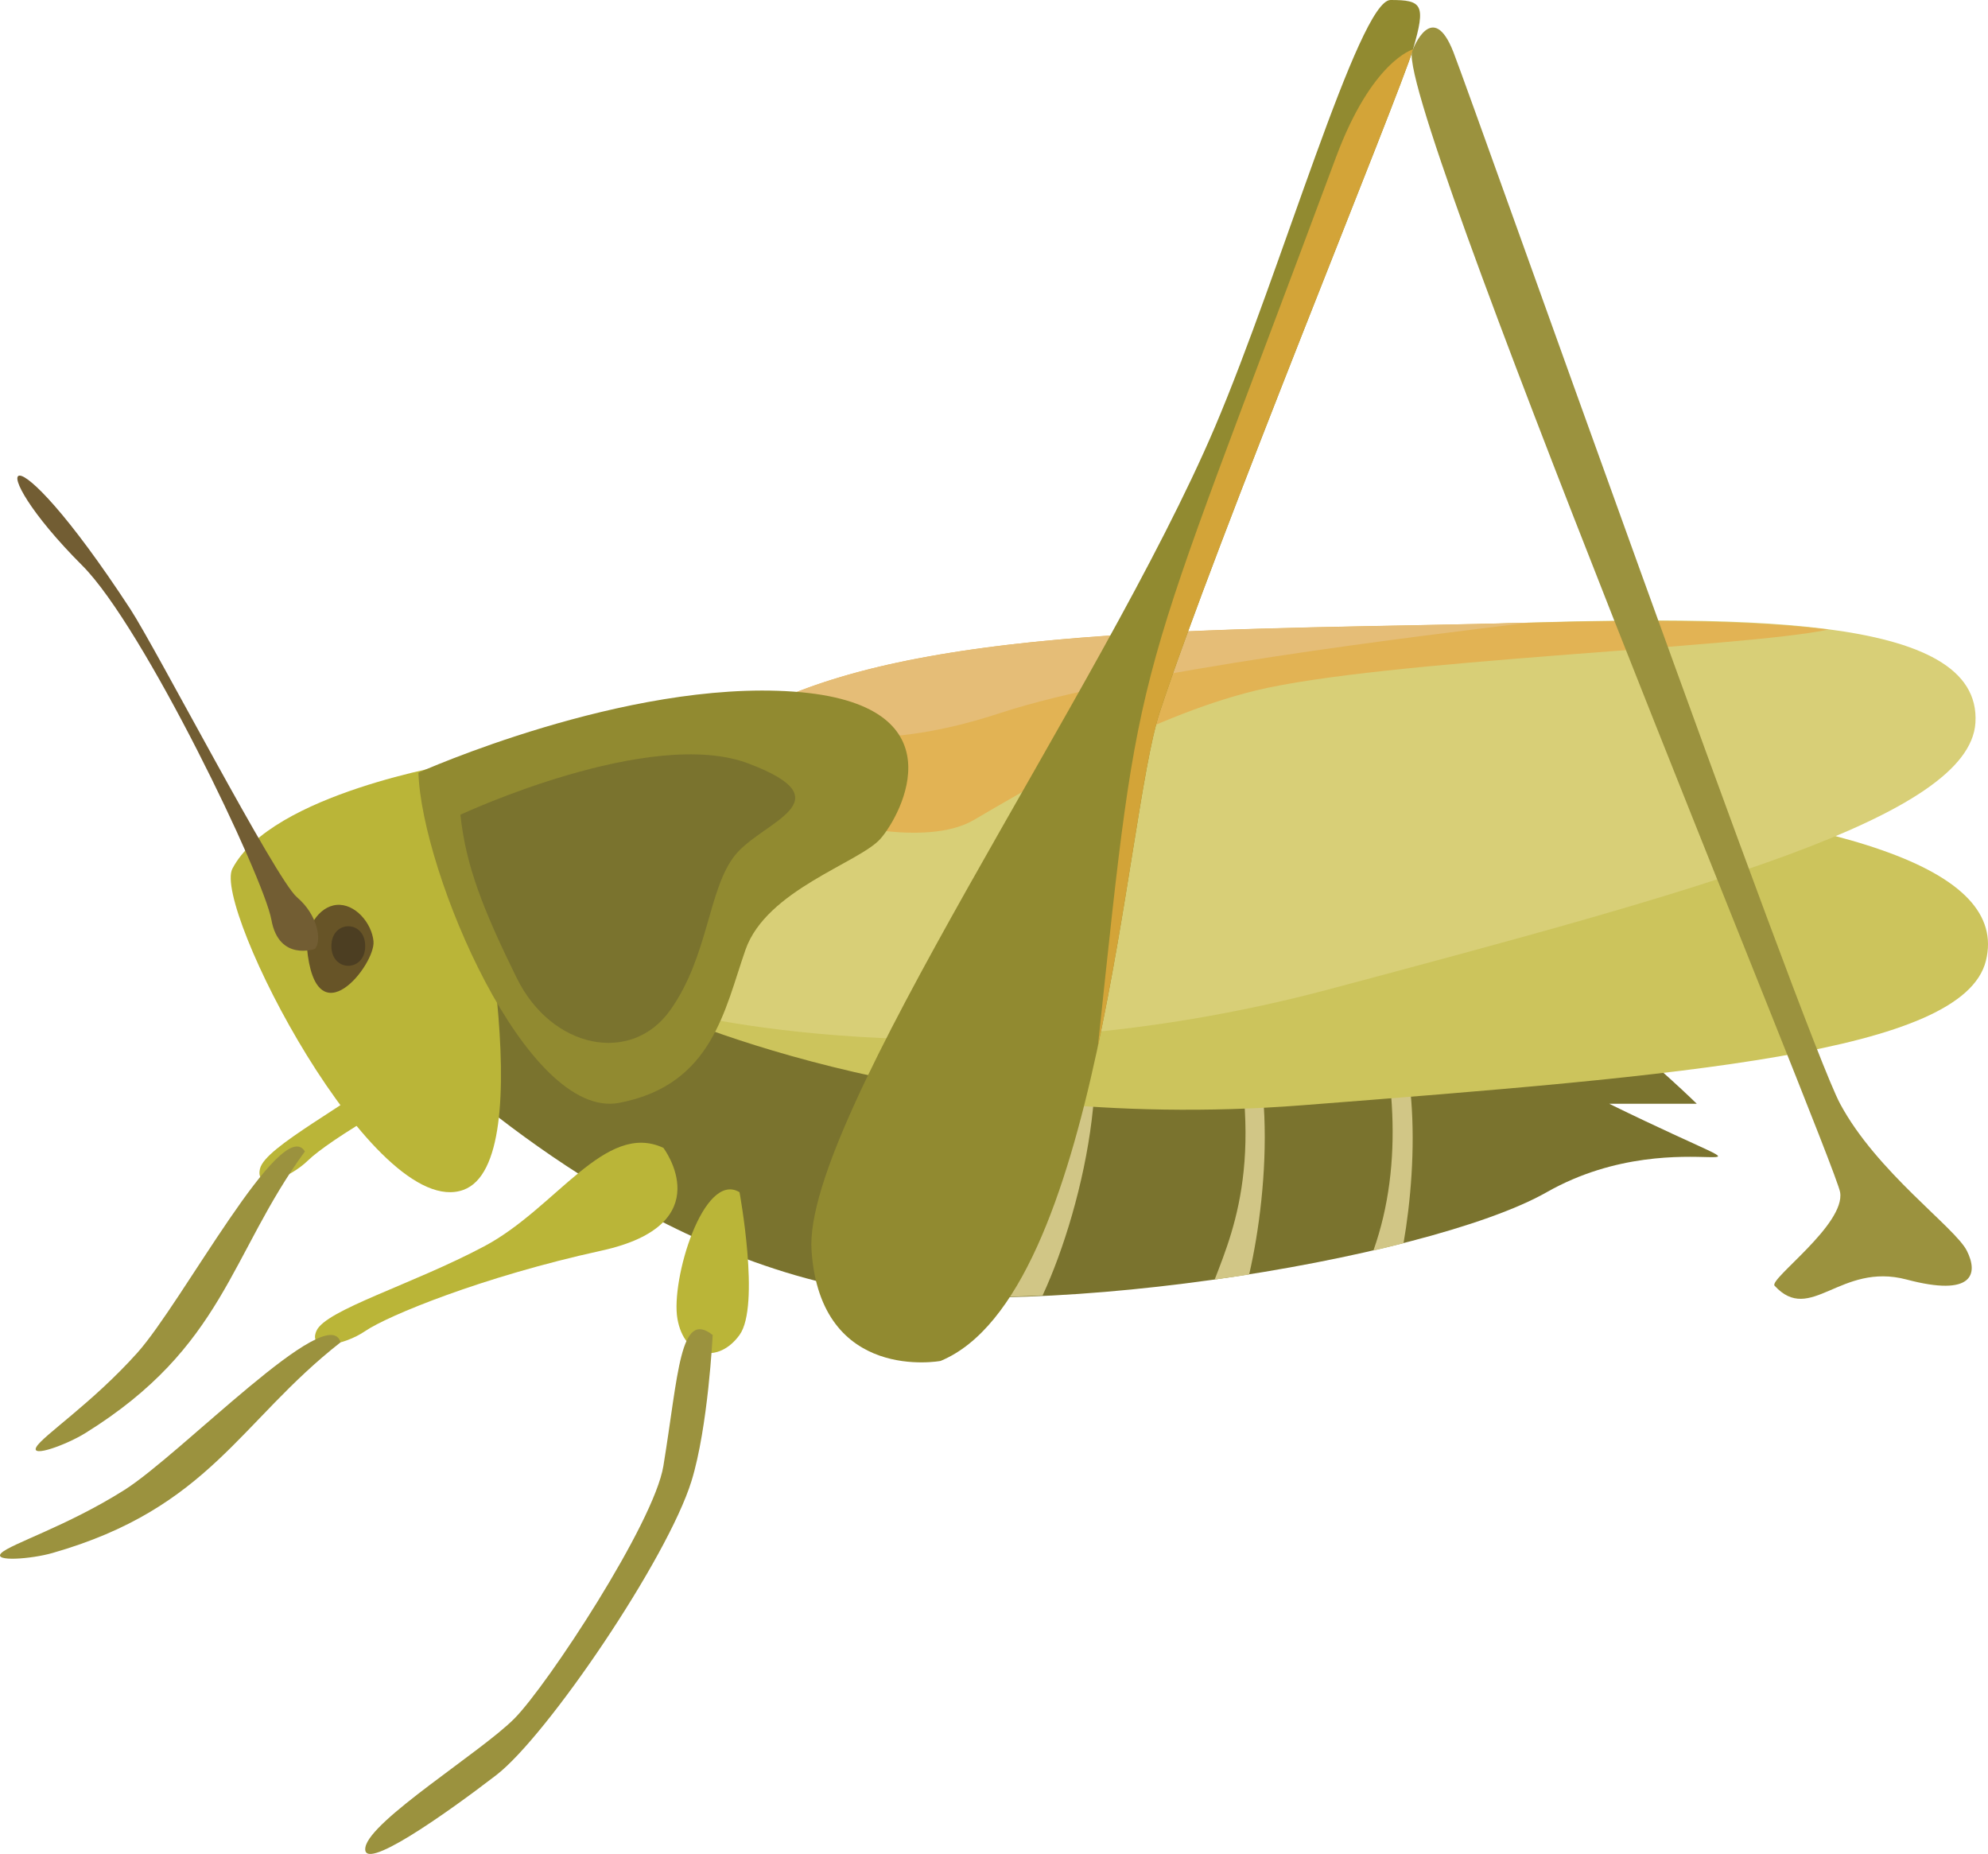 <?xml version="1.0" encoding="UTF-8"?><svg id="Layer_1" xmlns="http://www.w3.org/2000/svg" viewBox="0 0 724.53 675.53"><defs><style>.cls-1{fill:#ccc45c;}.cls-2{fill:#918a30;}.cls-3{fill:#e2b354;}.cls-4{fill:#4c3e22;}.cls-5{fill:#d3a438;}.cls-6{fill:#7a732e;}.cls-7{fill:#d1c686;}.cls-8{fill:#bab538;}.cls-9{fill:#d8cf77;}.cls-10{fill:#725d33;}.cls-11{fill:#9b923e;}.cls-12{fill:#e5bd77;}.cls-13{fill:#675427;}</style></defs><path class="cls-8" d="m207.65,338.16s25.72,23.76-15.69,40.81c-41.41,17.05-72.68,37.01-79.62,43.79-6.95,6.78-19.49,11.22-17.59,3.11,1.9-8.11,31.52-22.75,54.93-41.07,23.41-18.32,35.39-52.64,57.97-46.64Z"/><path class="cls-11" d="m111.12,419.56c-27.52,37.76-29.36,71.16-79.99,102.61-6.76,4.2-20.14,9.15-17.88,5.09,2.26-4.05,20.44-16.06,36.83-34.37,16.39-18.31,52.63-87.08,61.04-73.33Z"/><path class="cls-6" d="m563.7,434.41c-43.95,24.95-194.36,49.21-262.29,33.28-82.69-19.32-148.9-85.53-148.9-85.53-16.4-51.4,62.34-82.02,89.26-86.4,26.94-4.36,183.06-20.77,251.96,15.32,68.9,36.09,124.67,91.11,124.67,91.11h-31.91c76.49,37.41,27.45,3.68-22.79,32.22Z"/><path class="cls-8" d="m165.84,278.24s-66.93,10.96-81.15,38.3c-7.22,13.89,51.75,128.81,84.21,117.02,28.31-10.29,5.23-123.07-3.06-155.32Z"/><path class="cls-7" d="m316.52,470.64c-5.09-.79-10.14-1.79-15.11-2.95,30.26-33.15,44.79-71.65,41.39-124.9,18.04,31.56-5.55,96.73-26.28,127.86Z"/><path class="cls-7" d="m379.97,472.04c15.35-33.08,29.48-96.22,8.86-124.35,9.55,53.18-.93,89.13-24.31,124.95l15.45-.61Z"/><path class="cls-7" d="m455.26,464.41c-4.12.62-8.3,1.25-12.57,1.82,7.63-19.76,19.9-49.02,1.98-110.91,21.66,23.04,17.81,77.83,10.58,109.09Z"/><path class="cls-7" d="m511.5,453.01c-3.53.9-7.19,1.8-10.97,2.69,11.4-32.11,7.57-67.65-1.9-100.38,19.46,20.69,18.08,67.86,12.88,97.69Z"/><path class="cls-1" d="m236.9,366.56s97.99,47.03,237.56,36.18c139.56-10.84,240.94-19.07,249.3-52.63s-51.29-53.05-172.67-62.26c-121.38-9.21-335.27-9.07-314.18,78.71Z"/><path class="cls-9" d="m719.95,263.34c-2.12,34.51-100.3,61.06-235.55,97.13-135.26,36.07-240.18,7.66-240.18,7.66-61.04-144.55,144.47-135.19,287.77-140.42,102.34-3.75,190.41-4.29,187.96,35.63Z"/><path class="cls-8" d="m241.77,418.25s21.19,27.88-22.56,37.45c-43.74,9.58-78.01,23.79-86.03,29.26-8.02,5.47-21.14,7.66-17.86,0,3.28-7.66,35-16.92,61.24-30.88,26.25-13.96,44.02-45.68,65.21-35.83Z"/><path class="cls-11" d="m124.11,489.12c-36.8,28.78-47.73,60.4-105.04,76.77-7.66,2.19-21.87,3.28-18.59,0,3.28-3.28,24.06-9.84,44.84-22.97,20.78-13.12,74.47-69.33,78.79-53.8Z"/><path class="cls-8" d="m269.52,434.41s7.66,41.46,0,52.02c-7.66,10.56-20.09,8.37-22.62-5.84-2.53-14.22,9.5-54.08,22.62-46.18Z"/><path class="cls-11" d="m259.74,486.43s-1.65,33.58-7.72,53.21c-8.75,28.32-52.66,92.96-71.17,107.18-18.51,14.22-49.49,36.09-47.67,26.25,1.82-9.84,42.29-34.75,54.32-46.9,12.03-12.15,50.85-71.16,54.27-91.99,5.52-33.65,6.01-57.21,17.97-47.74Z"/><path class="cls-13" d="m136.12,343.02c.78,8.4-21.11,36.32-24.26,2.25-.62-6.7,4.09-14.92,10.8-15.54,6.7-.62,12.85,6.59,13.47,13.29Z"/><path class="cls-4" d="m133.1,344.71c0,9.6-12.32,9.6-12.32,0s12.32-9.6,12.32,0Z"/><path class="cls-10" d="m114.8,345.75s-13.15,4.7-15.89-10.61c-2.73-15.31-46.48-106.63-68.9-129.05-38.34-38.34-28.44-54.4,17.5,15.86,9.3,14.22,53.02,98.43,60.7,104.96,7.68,6.53,9.15,15.88,6.59,18.84Z"/><path class="cls-3" d="m666.36,229.4c-31.51,6.7-162.67,11.01-208.81,22.23-39.99,9.73-84.96,36.86-102.72,47.2-17.77,10.33-53.41,0-53.41,0,0,0-15.86-19.46-21.31-42.26,62.12-29.5,171.26-26.85,276.92-29.66,46.83-1.28,83.07-.79,109.34,2.49Z"/><path class="cls-12" d="m557.02,226.91c-38.5,4.68-145.52,17.42-192.51,32.91-49.36,16.27-72.85,5.02-72.85,5.02,0,0-5.51-3.54-6.58-10.53,62.14-26.87,166.39-24.59,271.94-27.4Z"/><path class="cls-2" d="m152.5,281.54s75.46-33.9,136.7-29.53c61.24,4.37,39.37,44.84,31.71,53.59-7.66,8.75-41.56,18.59-49.21,40.46-7.66,21.87-12.03,49.21-45.93,55.78-33.9,6.56-72.18-84.21-73.27-120.3Z"/><path class="cls-2" d="m514.96,17.98c-4.84,16.4-72.26,180.45-92.34,241.69-12.73,38.9-21.86,212.18-79.82,236.22,0,0-43.75,8.2-47.03-40.19-3.28-48.39,106.09-204.07,146.93-299.92C466.8,99.21,495.29,0,506.79,0s13.01,1.57,8.17,17.98Z"/><path class="cls-11" d="m514.95,17.98s7.13-18.59,14.78,1.09c7.66,19.69,127.6,358.29,140.9,383.11,13.3,24.82,41.86,45.04,46.17,53.52,4.31,8.48,2.3,16.96-21.93,10.53-24.24-6.43-35,16.54-48.12,2.26-2.18-2.37,25.89-22.3,23.88-34.08-2.01-11.78-166.01-405.94-155.68-416.43Z"/><path class="cls-5" d="m514.96,17.98c-4.84,16.4-72.26,180.45-92.34,241.69-6.27,19.14-11.68,71.02-22.49,121.56,15.88-149.47,11.69-122.16,86.75-323.87,13.12-35.27,28.08-39.37,28.08-39.37Z"/><path class="cls-6" d="m167.81,296.86s69.14-32.31,105.11-18.61c35.97,13.69,4.8,21.07-5.04,33.38-9.84,12.3-9.58,36.75-23.66,56.51-14.08,19.77-43.14,14.15-55.91-11.81-12.3-25.02-18.54-40.85-20.51-59.47Z"/></svg>